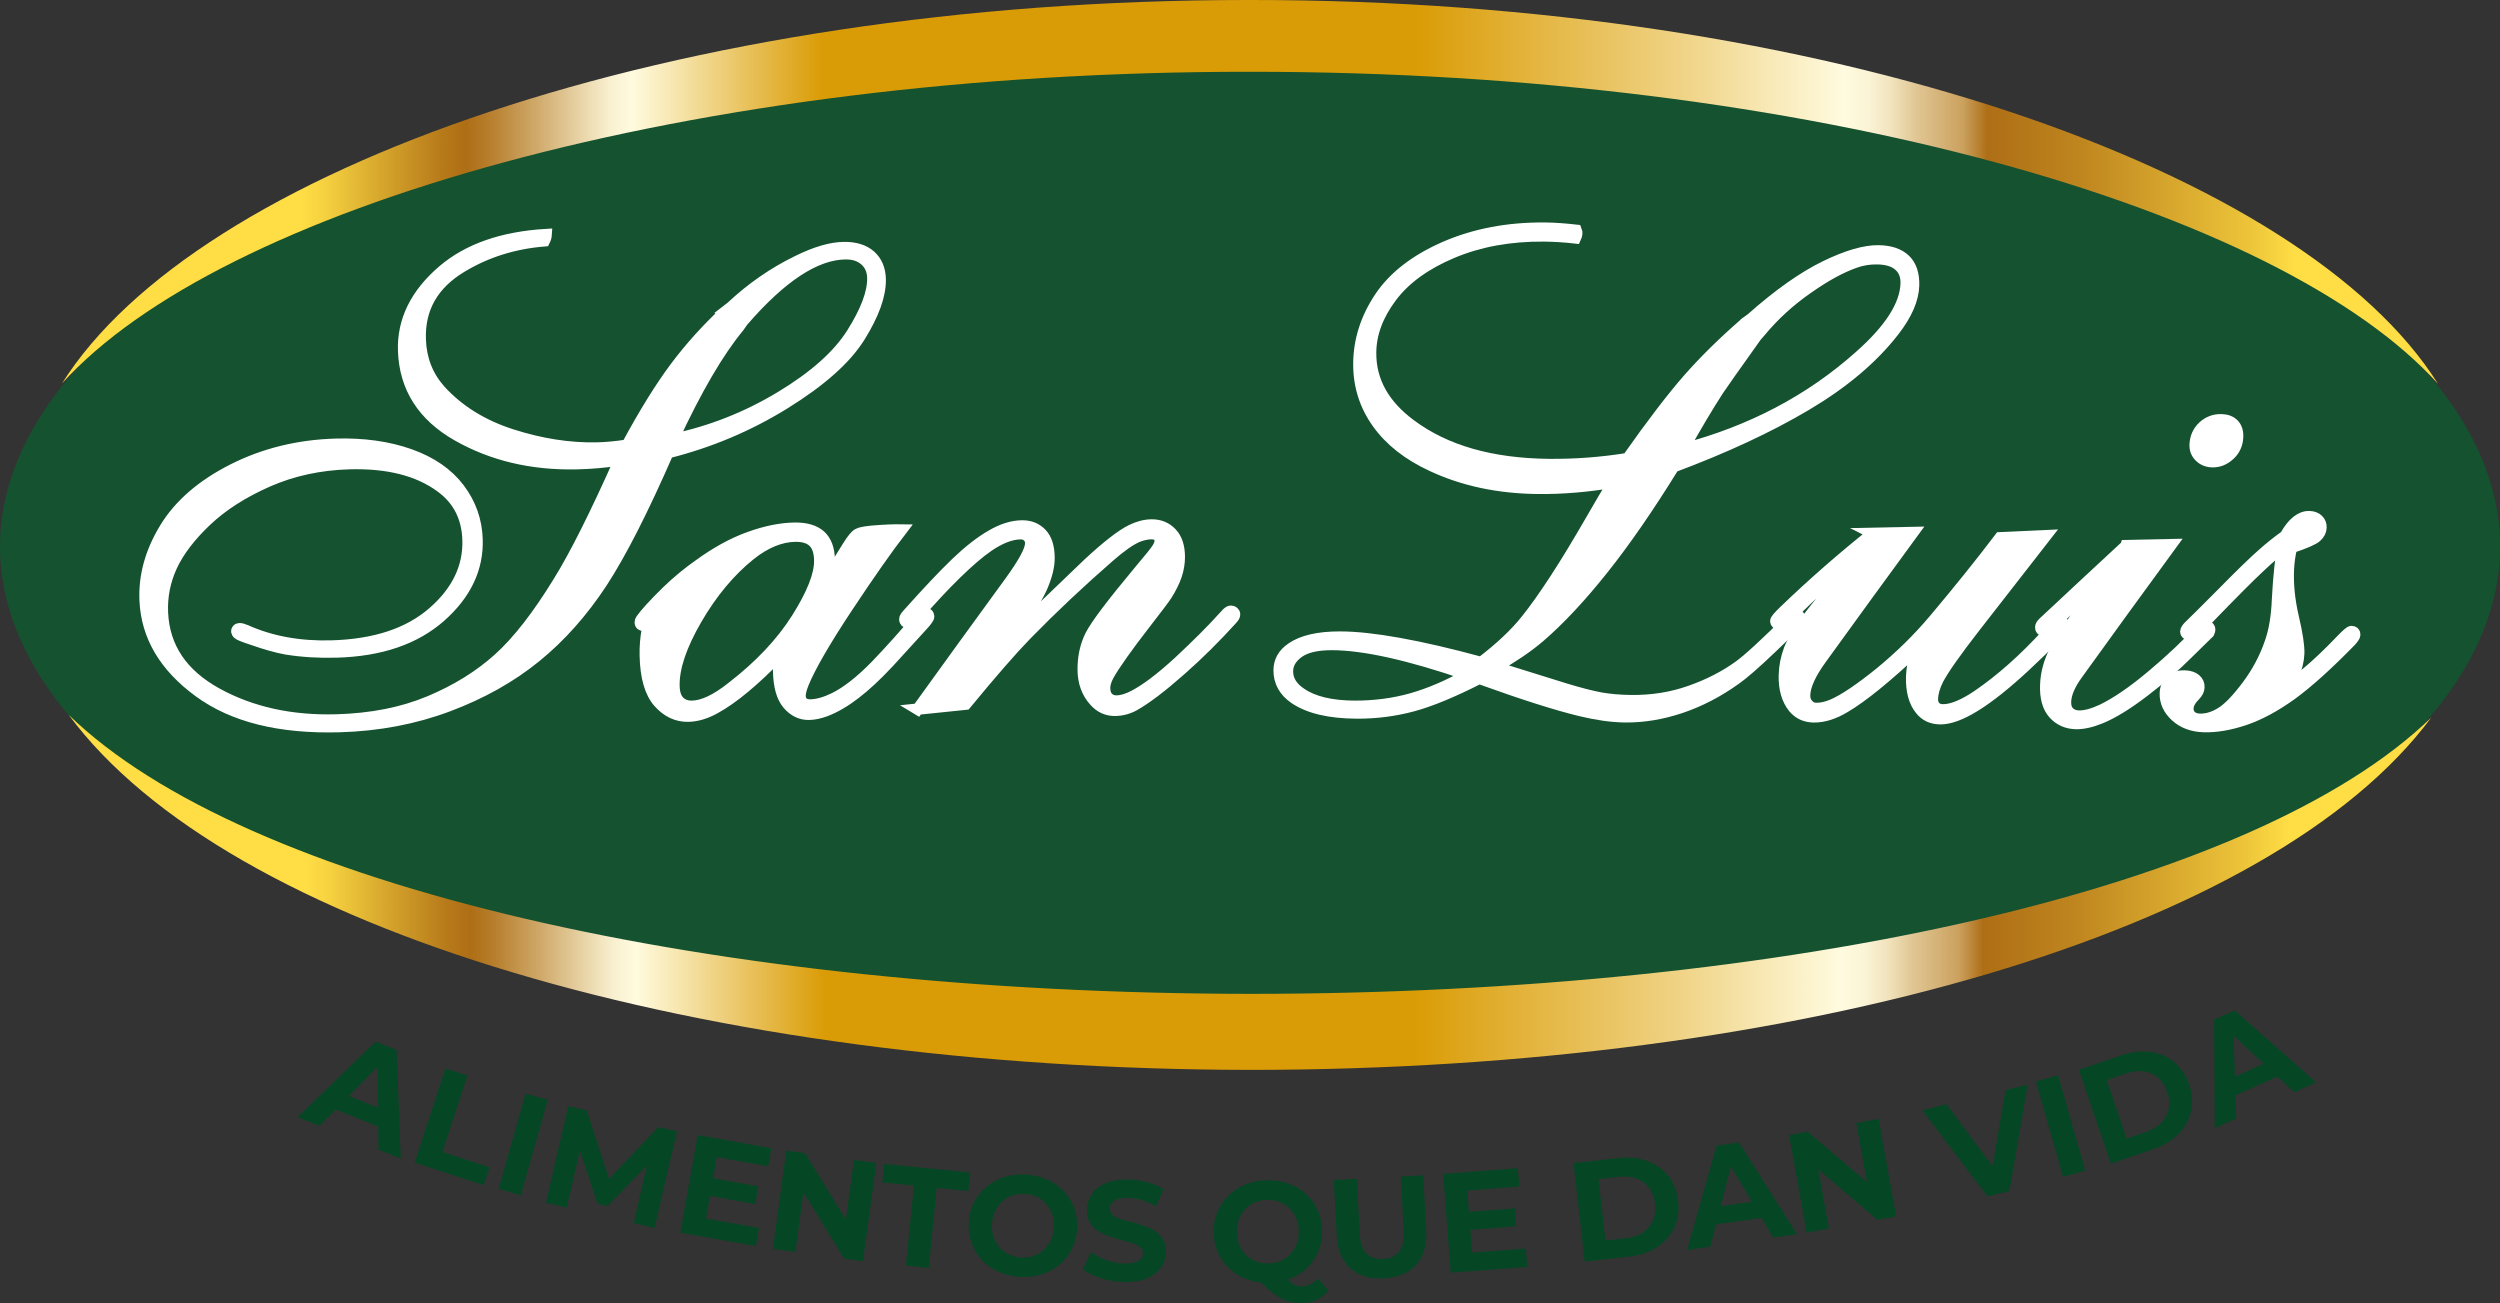 <?xml version="1.0" encoding="UTF-8"?> <svg xmlns="http://www.w3.org/2000/svg" xmlns:xlink="http://www.w3.org/1999/xlink" id="Capa_1" data-name="Capa 1" viewBox="0 0 441.33 230.05"><rect x="0" y="0" width="441.33" height="230.05" fill="#333333" stroke="none"/><defs><style> .cls-1 { fill: #155230; } .cls-1, .cls-2, .cls-3, .cls-4, .cls-5 { stroke-width: 0px; } .cls-2 { fill: url(#Degradado_sin_nombre_4-2); } .cls-3 { fill: url(#Degradado_sin_nombre_4); } .cls-4 { fill: #054625; } .cls-6 { fill: none; stroke: #fff; stroke-miterlimit: 10; stroke-width: 2px; } .cls-5 { fill: #fff; } </style><linearGradient id="Degradado_sin_nombre_4" data-name="Degradado sin nombre 4" x1="10.94" y1="33.89" x2="430.39" y2="33.89" gradientUnits="userSpaceOnUse"><stop offset="0" stop-color="#ffde45"></stop><stop offset=".1" stop-color="#ffde45"></stop><stop offset=".11" stop-color="#f6d240"></stop><stop offset=".14" stop-color="#cf9c28"></stop><stop offset=".16" stop-color="#b77a1a"></stop><stop offset=".17" stop-color="#ae6e15"></stop><stop offset=".18" stop-color="#b77e2d"></stop><stop offset=".2" stop-color="#d0aa6b"></stop><stop offset=".23" stop-color="#f8efce"></stop><stop offset=".24" stop-color="#fffbdf"></stop><stop offset=".32" stop-color="#da9c06"></stop><stop offset=".57" stop-color="#da9c06"></stop><stop offset=".6" stop-color="#e0ab29"></stop><stop offset=".68" stop-color="#efd283"></stop><stop offset=".75" stop-color="#fffbdf"></stop><stop offset=".76" stop-color="#fbf4d6"></stop><stop offset=".77" stop-color="#f1e3bd"></stop><stop offset=".78" stop-color="#e1c795"></stop><stop offset=".8" stop-color="#cba15e"></stop><stop offset=".81" stop-color="#af7019"></stop><stop offset=".81" stop-color="#ae6e15"></stop><stop offset=".85" stop-color="#bf861f"></stop><stop offset=".92" stop-color="#ecc339"></stop><stop offset=".94" stop-color="#ffde45"></stop><stop offset="1" stop-color="#ffde45"></stop></linearGradient><linearGradient id="Degradado_sin_nombre_4-2" data-name="Degradado sin nombre 4" x1="12.15" y1="157.53" x2="429.19" y2="157.53" xlink:href="#Degradado_sin_nombre_4"></linearGradient></defs><ellipse class="cls-1" cx="220.67" cy="96.49" rx="220.67" ry="91.11"></ellipse><path class="cls-3" d="M10.94,67.7C38.69,36.92,121.7,12.6,220.68,12.67c98.97-.04,181.98,24.31,209.71,55.1C406.68,30.03,322.33-.04,220.68,0h-.4C118.81,0,34.64,30.01,10.94,67.7"></path><path class="cls-2" d="M220.83,188.87c96.94-.05,180.29-24.34,208.35-62.19-31.16,30.2-113.21,48.72-208.35,48.77-95.13-.08-177.57-19.03-208.69-49.24,28.04,37.87,111.76,62.57,208.69,62.66"></path><g><path class="cls-4" d="M52.55,197.2l13.75-13.33,3.71,1.5.74,19.17-3.94-1.59-.19-16.73,1.51.61-11.73,11.93-3.85-1.55ZM57.59,195.19l2.1-2.47,8.4,3.38-.18,3.25-10.32-4.16Z"></path><path class="cls-4" d="M73.21,205.25l5.42-16.64,3.88,1.26-4.4,13.5,8.3,2.7-1.02,3.14-12.17-3.96Z"></path><path class="cls-4" d="M88.02,209.89l4.76-16.84,3.92,1.11-4.76,16.84-3.92-1.11Z"></path><path class="cls-4" d="M96.36,212.32l3.96-17.05,3.26.76,4.46,13.72-1.73-.4,9.91-10.38,3.29.76-3.96,17.05-3.68-.85,2.59-11.38.73.17-7.96,8.21-1.75-.41-3.6-10.9.8.19-2.64,11.37-3.68-.85Z"></path><path class="cls-4" d="M124.62,215.11l9.38,1.67-.57,3.2-13.34-2.38,3.07-17.23,13.02,2.32-.57,3.2-9.06-1.62-1.93,10.83ZM125.59,207.95l8.29,1.48-.56,3.13-8.29-1.48.56-3.12Z"></path><path class="cls-4" d="M136.44,220.47l2.37-17.34,3.32.45,8.52,13.88-1.61-.22,1.71-12.48,3.96.54-2.37,17.34-3.32-.45-8.52-13.88,1.61.22-1.71,12.48-3.96-.54Z"></path><path class="cls-4" d="M159.92,223.43l1.41-14.13-5.57-.56.33-3.28,15.17,1.52-.33,3.28-5.57-.56-1.41,14.13-4.03-.4Z"></path><path class="cls-4" d="M180.01,225.42c-1.38-.09-2.64-.4-3.77-.92-1.14-.53-2.11-1.22-2.92-2.09-.81-.87-1.42-1.87-1.82-3-.4-1.13-.56-2.34-.48-3.64.09-1.31.4-2.5.95-3.56s1.28-1.97,2.19-2.73c.92-.76,1.97-1.33,3.15-1.7,1.19-.37,2.47-.52,3.85-.43s2.63.39,3.76.91c1.13.52,2.1,1.21,2.91,2.08.81.87,1.42,1.87,1.82,3,.4,1.13.56,2.35.48,3.66-.08,1.3-.4,2.48-.95,3.56-.55,1.08-1.28,1.99-2.2,2.75-.92.76-1.97,1.32-3.15,1.69-1.19.37-2.46.5-3.82.42ZM180.2,222c.78.05,1.51-.04,2.19-.27.67-.23,1.28-.58,1.81-1.06.53-.47.96-1.04,1.28-1.7.32-.66.5-1.4.56-2.23.05-.83-.03-1.59-.26-2.29-.23-.69-.58-1.31-1.04-1.85-.47-.54-1.02-.97-1.66-1.29s-1.35-.5-2.13-.55c-.78-.05-1.51.04-2.2.27-.68.23-1.29.58-1.81,1.06-.52.48-.94,1.04-1.26,1.7-.32.66-.5,1.4-.56,2.23-.05.83.03,1.59.27,2.29.23.69.57,1.31,1.03,1.85.46.54,1.01.97,1.66,1.29.65.32,1.36.5,2.14.55Z"></path><path class="cls-4" d="M198.24,226.3c-1.4-.04-2.74-.27-4.02-.69-1.28-.42-2.3-.94-3.06-1.56l1.47-3.01c.72.56,1.58,1.02,2.61,1.4,1.02.37,2.06.58,3.11.61.8.02,1.45-.04,1.94-.19s.87-.36,1.11-.63c.24-.27.37-.58.38-.95.01-.47-.16-.84-.51-1.13-.36-.29-.84-.53-1.44-.72-.6-.19-1.26-.38-1.97-.56-.71-.18-1.43-.39-2.14-.64-.72-.25-1.37-.57-1.97-.96-.6-.39-1.06-.9-1.4-1.52s-.49-1.39-.47-2.3c.03-1,.33-1.9.89-2.71s1.39-1.44,2.5-1.9c1.11-.46,2.48-.66,4.13-.61,1.1.03,2.18.2,3.25.5,1.07.3,1.99.71,2.77,1.24l-1.37,3.01c-.77-.47-1.57-.84-2.39-1.09-.83-.25-1.62-.39-2.39-.41-.8-.03-1.44.04-1.93.2-.49.16-.85.39-1.08.68-.23.29-.36.62-.37.99-.01.47.16.85.51,1.14.36.29.83.53,1.43.71.59.18,1.26.36,1.98.54.73.18,1.45.4,2.16.66.71.26,1.36.57,1.95.95.59.38,1.06.88,1.42,1.5.36.62.52,1.38.49,2.28-.03.98-.33,1.87-.9,2.67-.57.8-1.41,1.43-2.52,1.9-1.12.46-2.5.67-4.15.62Z"></path><path class="cls-4" d="M224.02,226.46c-1.37.03-2.64-.16-3.81-.59s-2.21-1.03-3.09-1.83c-.89-.8-1.58-1.74-2.08-2.83-.5-1.09-.77-2.28-.8-3.58-.03-1.32.18-2.53.63-3.63s1.1-2.07,1.95-2.91c.85-.84,1.84-1.49,2.99-1.97,1.15-.48,2.41-.73,3.8-.76,1.38-.03,2.66.16,3.83.57,1.17.41,2.19,1.02,3.08,1.82.89.8,1.58,1.74,2.08,2.83.5,1.09.77,2.29.8,3.61.03,1.3-.18,2.51-.63,3.63s-1.1,2.1-1.94,2.93c-.85.84-1.84,1.49-2.99,1.96-1.15.47-2.41.72-3.8.75ZM223.94,223.04c.78-.02,1.5-.17,2.15-.46.65-.29,1.22-.69,1.71-1.2.49-.51.86-1.12,1.12-1.81.26-.7.38-1.45.36-2.27-.02-.83-.17-1.59-.47-2.26-.29-.68-.69-1.26-1.2-1.75s-1.1-.86-1.76-1.12c-.66-.26-1.39-.38-2.17-.36-.78.02-1.5.17-2.17.46-.66.29-1.23.69-1.71,1.2-.48.51-.85,1.11-1.11,1.8-.26.69-.38,1.45-.36,2.28.02.82.17,1.57.46,2.25.29.69.69,1.27,1.19,1.76.5.49,1.09.86,1.76,1.12.67.26,1.4.38,2.18.36ZM229.83,230.05c-.68.02-1.33-.05-1.94-.19-.61-.14-1.22-.38-1.82-.7-.6-.32-1.22-.75-1.87-1.29-.65-.54-1.37-1.22-2.17-2.04l4.25-1.17c.46.61.89,1.09,1.28,1.45.39.36.77.61,1.13.76.36.15.74.22,1.14.21,1.07-.02,2.01-.49,2.82-1.39l1.85,2.11c-1.15,1.46-2.71,2.21-4.67,2.26Z"></path><path class="cls-4" d="M244.31,225.67c-2.48.13-4.46-.46-5.93-1.76-1.47-1.31-2.28-3.25-2.41-5.83l-.52-9.76,4.07-.22.51,9.66c.09,1.65.49,2.82,1.21,3.53s1.69,1.02,2.91.96c1.23-.06,2.17-.49,2.81-1.26.64-.78.92-1.99.83-3.64l-.51-9.66,3.97-.21.52,9.76c.14,2.58-.46,4.6-1.78,6.05-1.33,1.46-3.22,2.25-5.68,2.38Z"></path><path class="cls-4" d="M259.86,221.13l9.5-.73.25,3.24-13.51,1.04-1.34-17.45,13.19-1.01.25,3.24-9.17.71.84,10.97ZM259.01,213.95l8.4-.64.24,3.17-8.4.65-.24-3.17Z"></path><path class="cls-4" d="M279.74,222.71l-1.96-17.39,7.9-.89c1.89-.21,3.59-.04,5.12.52,1.52.56,2.76,1.44,3.72,2.65.96,1.21,1.54,2.69,1.73,4.45.2,1.75-.04,3.33-.7,4.72-.67,1.39-1.68,2.53-3.04,3.41-1.36.88-2.98,1.43-4.87,1.64l-7.9.89ZM283.42,218.98l3.65-.41c1.16-.13,2.14-.46,2.94-1,.8-.54,1.39-1.24,1.77-2.11s.51-1.86.38-2.95c-.12-1.11-.47-2.04-1.03-2.8-.56-.76-1.3-1.31-2.2-1.65-.9-.34-1.93-.45-3.09-.32l-3.65.41,1.22,10.83Z"></path><path class="cls-4" d="M297.82,220.68l5.2-18.43,3.96-.57,10.26,16.2-4.21.6-8.56-14.38,1.61-.23-4.16,16.21-4.11.59ZM301.17,216.41l.58-3.19,8.96-1.29,1.48,2.89-11.01,1.58Z"></path><path class="cls-4" d="M318.93,217.59l-3.1-17.22,3.3-.59,12.4,10.57-1.6.29-2.24-12.4,3.94-.71,3.1,17.22-3.3.59-12.4-10.57,1.6-.29,2.23,12.4-3.94.71Z"></path><path class="cls-4" d="M350.83,211.2l-11.49-15.22,4.28-1.04,10.07,13.51-2.5.61,2.86-16.64,3.91-.95-3.23,18.79-3.89.94Z"></path><path class="cls-4" d="M364.19,207.76l-4.79-16.83,3.92-1.12,4.79,16.83-3.92,1.12Z"></path><path class="cls-4" d="M372.63,205.42l-5.65-16.56,7.52-2.57c1.8-.61,3.5-.81,5.11-.59s3.01.81,4.2,1.79,2.08,2.3,2.65,3.97.68,3.26.33,4.76-1.09,2.83-2.23,3.98c-1.14,1.15-2.61,2.04-4.4,2.65l-7.52,2.57ZM375.42,200.98l3.48-1.19c1.1-.38,1.99-.91,2.66-1.61.67-.7,1.1-1.51,1.28-2.44.18-.93.1-1.92-.26-2.96-.36-1.06-.9-1.89-1.61-2.51-.71-.62-1.55-1-2.5-1.14-.96-.14-1.99-.02-3.09.35l-3.48,1.19,3.52,10.32Z"></path><path class="cls-4" d="M390.97,199.16l-.12-19.15,3.65-1.65,14.36,12.71-3.87,1.75-12.22-11.43,1.48-.67.51,16.72-3.78,1.71ZM393.01,194.12l-.33-3.22,8.25-3.73,2.22,2.37-10.14,4.58Z"></path></g><g><path class="cls-5" d="M145.96,102.42c1.25-2,2.5-4.01,3.75-6.01.73-1.19,1.33-1.91,1.77-2.14.34-.2,1.14-.36,2.42-.49,2.16-.18,3.9-.25,5.23-.23-2.49,3.23-5.72,7.84-9.67,13.8-3.97,6.01-6.49,10.42-7.64,13.22-.39.96-.59,1.73-.58,2.3.01.5.17.88.48,1.17.32.28.77.42,1.34.41,1.24-.02,2.65-.42,4.25-1.2,2.21-1.1,4.63-3,7.27-5.7,2.64-2.74,5.26-5.67,7.87-8.79.29-.35.57-.52.86-.53.17,0,.31.05.44.17.13.11.19.27.19.45,0,.23-.4.79-1.22,1.67-1.94,2.12-3.87,4.24-5.8,6.36-2.23,2.39-4.24,4.25-5.98,5.57-1.75,1.36-3.49,2.37-5.2,3.04-1.1.4-2.09.6-2.95.61-1.4.02-2.63-.57-3.68-1.78-1.05-1.21-1.61-3.17-1.66-5.88-.02-.76.03-1.72.13-2.87-4.41,4.57-8.2,7.72-11.38,9.46-1.63.91-3.21,1.37-4.73,1.4-1.97.03-3.71-.79-5.19-2.46-1.48-1.67-2.28-4.4-2.37-8.18-.04-1.64.09-3.21.38-4.71.04-.27.05-.48.05-.63.02-.08.04-.15.05-.23,0-.02,0-.04,0-.06-.02,0-.04,0-.06,0-.08,0-.14.02-.19.06-.16.12-.32.18-.49.18-.21,0-.37-.04-.47-.13-.11-.1-.16-.22-.16-.37,0-.19.06-.36.17-.52.72-1.04,2.27-2.74,4.65-5.07,1.74-1.67,3.61-3.22,5.61-4.62,3.02-2.19,5.97-3.81,8.86-4.84,2.87-1.04,5.54-1.57,7.94-1.61,2.03-.03,3.55.42,4.57,1.34,1.01.92,1.54,2.34,1.57,4.25.02,1.19-.13,2.37-.44,3.56M144.71,98.95c-.02-1.53-.4-2.63-1.12-3.31-.71-.68-1.79-1.01-3.19-.99-2.61.04-5.28,1.13-7.97,3.27-3.59,2.88-6.75,6.67-9.48,11.36-2.72,4.69-4.04,8.62-3.97,11.79.02,1.26.33,2.18.9,2.76.57.58,1.33.86,2.28.85,1.94-.03,4.28-1.14,7.04-3.33,4.9-3.78,8.74-7.83,11.47-12.15,2.73-4.32,4.08-7.74,4.04-10.26"></path><path class="cls-6" d="M145.96,102.42c1.25-2,2.5-4.01,3.75-6.01.73-1.19,1.33-1.91,1.77-2.14.34-.2,1.14-.36,2.42-.49,2.16-.18,3.9-.25,5.23-.23-2.49,3.23-5.72,7.84-9.67,13.8-3.97,6.01-6.49,10.42-7.64,13.22-.39.96-.59,1.73-.58,2.3.01.5.17.88.48,1.17.32.28.77.42,1.34.41,1.24-.02,2.65-.42,4.25-1.2,2.21-1.1,4.63-3,7.27-5.7,2.64-2.74,5.26-5.67,7.87-8.79.29-.35.57-.52.86-.53.17,0,.31.05.44.17.13.11.19.27.19.45,0,.23-.4.79-1.22,1.67-1.94,2.12-3.87,4.24-5.8,6.36-2.23,2.39-4.24,4.25-5.98,5.57-1.75,1.36-3.49,2.37-5.2,3.04-1.1.4-2.09.6-2.95.61-1.4.02-2.63-.57-3.68-1.78-1.05-1.21-1.61-3.17-1.66-5.88-.02-.76.03-1.72.13-2.87-4.41,4.57-8.2,7.72-11.38,9.46-1.63.91-3.21,1.37-4.73,1.4-1.97.03-3.71-.79-5.19-2.46-1.48-1.67-2.28-4.4-2.37-8.18-.04-1.64.09-3.21.38-4.71.04-.27.05-.48.05-.63.02-.08.04-.15.05-.23,0-.02,0-.04,0-.06-.02,0-.04,0-.06,0-.08,0-.14.02-.19.06-.16.12-.32.18-.49.18-.21,0-.37-.04-.47-.13-.11-.1-.16-.22-.16-.37,0-.19.06-.36.17-.52.72-1.04,2.27-2.74,4.65-5.07,1.74-1.67,3.61-3.22,5.61-4.62,3.02-2.19,5.97-3.81,8.86-4.84,2.87-1.04,5.54-1.57,7.94-1.61,2.03-.03,3.55.42,4.57,1.34,1.01.92,1.54,2.34,1.57,4.25.02,1.19-.13,2.37-.44,3.56ZM144.71,98.95c-.02-1.53-.4-2.63-1.12-3.31-.71-.68-1.79-1.01-3.19-.99-2.61.04-5.28,1.13-7.97,3.27-3.59,2.88-6.75,6.67-9.48,11.36-2.72,4.69-4.04,8.62-3.97,11.79.02,1.26.33,2.18.9,2.76.57.58,1.33.86,2.28.85,1.94-.03,4.28-1.14,7.04-3.33,4.9-3.78,8.74-7.83,11.47-12.15,2.73-4.32,4.08-7.74,4.04-10.26Z"></path><path class="cls-5" d="M161.99,125.21c5.42-7.52,10.87-15.04,16.35-22.55,2.42-3.34,3.62-5.58,3.61-6.73,0-.54-.17-.95-.51-1.26-.33-.3-.75-.45-1.25-.45-1.7.01-3.63.75-5.77,2.22-3.17,2.2-7.48,6.4-12.9,12.61-.48.58-.88.87-1.17.87-.2,0-.36-.06-.47-.17-.1-.11-.16-.25-.16-.4-.01-.23.17-.52.48-.86,3.54-3.97,6.43-7.02,8.64-9.14,2.21-2.12,4.27-3.72,6.17-4.81,1.9-1.12,3.72-1.69,5.46-1.7,1.37,0,2.49.45,3.38,1.38.88.93,1.32,2.33,1.34,4.2.02,1.57-.45,3.4-1.39,5.51-.98,2.11-3.13,5.35-6.43,9.73,4.91-4.73,9.84-9.46,14.78-14.18,3.26-3.03,5.78-4.99,7.56-5.88,1.24-.61,2.44-.92,3.61-.93,1.41,0,2.57.48,3.49,1.45.92.97,1.38,2.37,1.38,4.21,0,1.11-.19,2.2-.55,3.27-.37,1.07-.93,2.2-1.67,3.38-.41.65-1.65,2.29-3.71,4.94-3.38,4.36-5.57,7.47-6.59,9.3-.45.84-.67,1.59-.67,2.24.01.76.21,1.34.6,1.72.4.38.88.57,1.46.57.96,0,1.99-.31,3.15-.93,2.09-1.08,4.73-3.07,7.9-5.98,3.16-2.95,5.91-5.68,8.17-8.2.42-.5.75-.75.99-.75.2,0,.37.06.49.17.12.11.2.25.19.4,0,.23-.16.52-.49.86-2.87,3.17-5.88,6.17-9.1,9-3.25,2.87-5.94,4.92-8.08,6.15-1.11.62-2.27.92-3.46.93-1.4,0-2.61-.54-3.59-1.65-1.34-1.48-2-3.33-2.01-5.55-.01-2.21.42-4.22,1.32-6.02.93-1.84,3.81-5.65,8.63-11.43,1.82-2.14,2.88-3.47,3.19-3.99.31-.52.46-.96.46-1.35,0-.34-.13-.63-.41-.86-.27-.23-.65-.34-1.15-.34-.74,0-1.56.18-2.43.52-1.28.54-2.98,1.73-5.08,3.57-5.15,4.49-10.01,9.06-14.56,13.72-2.54,2.61-6.12,6.71-10.71,12.29-2.84.29-5.68.59-8.52.88"></path><path class="cls-6" d="M161.99,125.21c5.42-7.52,10.87-15.04,16.35-22.55,2.42-3.34,3.62-5.58,3.61-6.73,0-.54-.17-.95-.51-1.26-.33-.3-.75-.45-1.25-.45-1.7.01-3.63.75-5.77,2.22-3.17,2.2-7.48,6.4-12.9,12.61-.48.58-.88.87-1.17.87-.2,0-.36-.06-.47-.17-.1-.11-.16-.25-.16-.4-.01-.23.17-.52.48-.86,3.54-3.97,6.43-7.02,8.64-9.14,2.21-2.12,4.27-3.72,6.17-4.81,1.9-1.12,3.72-1.69,5.46-1.7,1.37,0,2.49.45,3.38,1.38.88.93,1.32,2.33,1.34,4.2.02,1.57-.45,3.4-1.39,5.51-.98,2.11-3.13,5.35-6.43,9.73,4.91-4.73,9.84-9.46,14.78-14.18,3.26-3.03,5.78-4.99,7.56-5.88,1.24-.61,2.44-.92,3.61-.93,1.41,0,2.57.48,3.49,1.45.92.97,1.38,2.37,1.38,4.21,0,1.11-.19,2.2-.55,3.27-.37,1.07-.93,2.2-1.67,3.38-.41.65-1.65,2.29-3.71,4.94-3.38,4.36-5.57,7.47-6.59,9.3-.45.84-.67,1.59-.67,2.24.01.76.21,1.34.6,1.72.4.38.88.57,1.46.57.96,0,1.99-.31,3.15-.93,2.09-1.08,4.73-3.07,7.9-5.98,3.16-2.95,5.91-5.68,8.17-8.2.42-.5.75-.75.99-.75.2,0,.37.06.49.17.12.11.2.25.19.4,0,.23-.16.52-.49.86-2.87,3.17-5.88,6.17-9.1,9-3.25,2.87-5.94,4.92-8.08,6.15-1.11.62-2.27.92-3.46.93-1.4,0-2.61-.54-3.59-1.65-1.34-1.48-2-3.33-2.01-5.55-.01-2.21.42-4.22,1.32-6.02.93-1.84,3.81-5.65,8.63-11.43,1.82-2.14,2.88-3.47,3.19-3.99.31-.52.46-.96.46-1.35,0-.34-.13-.63-.41-.86-.27-.23-.65-.34-1.15-.34-.74,0-1.56.18-2.43.52-1.28.54-2.98,1.73-5.08,3.57-5.15,4.49-10.01,9.06-14.56,13.72-2.54,2.61-6.12,6.71-10.71,12.29-2.84.29-5.68.59-8.52.88Z"></path><path class="cls-5" d="M330.65,94.14c2.35-.05,4.7-.09,7.05-.14-5.43,7.41-10.82,14.83-16.19,22.26-1.92,2.64-2.9,4.8-2.94,6.48-.01.65.17,1.2.58,1.64.4.45.89.68,1.47.68.86.02,1.82-.2,2.86-.63,2.04-.88,4.82-2.75,8.38-5.62,3.55-2.91,6.71-6.01,9.5-9.31,4.42-5.25,8.33-10.11,11.71-14.57,2.7-.13,5.41-.25,8.11-.37-4.19,5.36-8.37,10.72-12.53,16.09-3.36,4.32-5.55,7.42-6.55,9.31-.61,1.25-.93,2.37-.97,3.36-.01.61.14,1.09.45,1.44.32.35.77.53,1.34.55,1.61.04,3.69-.81,6.26-2.55,4.05-2.77,8.11-6.38,12.19-10.82,1.07-1.16,1.7-1.81,1.87-1.96.17-.11.36-.16.57-.16.16,0,.29.06.4.15.11.1.15.22.14.37-.02.57-2.33,3-6.89,7.27-6.74,6.25-11.72,9.35-15.02,9.27-1.44-.03-2.58-.57-3.41-1.62-1.11-1.36-1.64-3.32-1.56-5.88.04-1.37.38-3.03,1.01-4.96-5.44,5.12-9.7,8.58-12.79,10.4-1.96,1.19-3.82,1.76-5.55,1.73-1.44-.03-2.6-.56-3.49-1.61-1.16-1.43-1.71-3.34-1.66-5.7.03-1.57.34-3.11.91-4.63.61-1.52,1.77-3.45,3.49-5.78.73-.98,3.73-4.71,9.05-11.17-2.1,1.33-6.13,4.88-12.01,10.66-.61.58-1.23,1.16-1.84,1.74-.13.11-.3.17-.5.16-.16,0-.31-.06-.43-.18-.13-.12-.18-.25-.18-.4,0-.23.51-.83,1.53-1.81,5.03-4.84,10.25-9.4,15.64-13.69"></path><path class="cls-6" d="M330.65,94.14c2.35-.05,4.7-.09,7.05-.14-5.43,7.41-10.82,14.83-16.19,22.26-1.92,2.64-2.9,4.8-2.94,6.48-.01.65.17,1.2.58,1.64.4.45.89.68,1.47.68.86.02,1.82-.2,2.86-.63,2.04-.88,4.82-2.75,8.38-5.62,3.55-2.91,6.71-6.01,9.5-9.31,4.42-5.25,8.33-10.11,11.71-14.57,2.7-.13,5.41-.25,8.11-.37-4.19,5.36-8.37,10.72-12.53,16.09-3.36,4.32-5.55,7.42-6.55,9.31-.61,1.25-.93,2.37-.97,3.36-.01.61.14,1.09.45,1.44.32.35.77.53,1.34.55,1.61.04,3.69-.81,6.26-2.55,4.05-2.77,8.11-6.38,12.19-10.82,1.07-1.16,1.7-1.81,1.87-1.96.17-.11.36-.16.57-.16.16,0,.29.06.4.15.11.1.15.22.14.37-.02.57-2.33,3-6.89,7.27-6.74,6.25-11.72,9.35-15.02,9.27-1.44-.03-2.58-.57-3.41-1.62-1.11-1.36-1.64-3.32-1.56-5.88.04-1.37.38-3.03,1.01-4.96-5.44,5.12-9.7,8.58-12.79,10.4-1.96,1.19-3.82,1.76-5.55,1.73-1.44-.03-2.6-.56-3.49-1.61-1.16-1.43-1.71-3.34-1.66-5.7.03-1.57.34-3.11.91-4.63.61-1.52,1.77-3.45,3.49-5.78.73-.98,3.73-4.71,9.05-11.17-2.1,1.33-6.13,4.88-12.01,10.66-.61.58-1.23,1.16-1.84,1.74-.13.11-.3.17-.5.16-.16,0-.31-.06-.43-.18-.13-.12-.18-.25-.18-.4,0-.23.51-.83,1.53-1.81,5.03-4.84,10.25-9.4,15.64-13.69Z"></path><path class="cls-5" d="M375.32,96.31c2.66-.06,5.32-.12,7.98-.17-5.58,7.63-11.13,15.27-16.64,22.92-1.3,1.8-1.98,3.41-2.03,4.82-.02.8.17,1.42.61,1.85.44.43,1.01.66,1.71.68,1.11.03,2.48-.33,4.12-1.09,2.56-1.23,5.53-3.27,8.9-6.11,3.38-2.84,6.27-5.59,8.7-8.22.25-.3.53-.44.82-.43.21,0,.36.07.46.19s.15.25.14.4c-.01.15-.06.32-.15.51-.09.08-1.29,1.26-3.62,3.56-2.33,2.34-4.93,4.61-7.83,6.82-2.94,2.25-5.48,3.82-7.67,4.72-1.67.68-3.13,1-4.36.97-1.6-.04-2.91-.63-3.92-1.76-1.02-1.14-1.49-2.83-1.4-5.08.07-2.1.66-4.21,1.77-6.32,1.64-3.09,5.21-8.06,10.79-14.9-2.1,1.82-5.64,5.12-10.62,9.92-1.06,1-1.65,1.52-1.73,1.56-.17.11-.33.16-.5.16-.21,0-.36-.06-.46-.15-.1-.1-.15-.24-.14-.43,0-.23.16-.49.46-.79,4.85-4.54,9.72-9.07,14.6-13.59M390.51,81.51c-.87-.03-1.61-.33-2.18-.9-.59-.57-.85-1.28-.82-2.12.06-1.3.54-2.36,1.44-3.2.92-.83,1.99-1.23,3.24-1.19.92.03,1.63.31,2.13.84.5.53.74,1.28.69,2.23-.06,1.26-.53,2.3-1.45,3.14-.91.83-1.92,1.23-3.05,1.2"></path><path class="cls-6" d="M375.32,96.31c2.66-.06,5.32-.12,7.98-.17-5.58,7.63-11.13,15.27-16.64,22.92-1.3,1.8-1.98,3.41-2.03,4.82-.02.8.17,1.42.61,1.85.44.43,1.01.66,1.71.68,1.11.03,2.48-.33,4.12-1.09,2.56-1.23,5.53-3.27,8.9-6.11,3.38-2.84,6.27-5.59,8.7-8.22.25-.3.53-.44.82-.43.21,0,.36.07.46.19s.15.25.14.4c-.01.15-.06.32-.15.51-.09.08-1.29,1.26-3.62,3.56-2.33,2.34-4.93,4.61-7.83,6.82-2.94,2.25-5.48,3.82-7.67,4.72-1.67.68-3.13,1-4.36.97-1.6-.04-2.91-.63-3.92-1.76-1.02-1.14-1.49-2.83-1.4-5.08.07-2.1.66-4.21,1.77-6.32,1.64-3.09,5.21-8.06,10.79-14.9-2.1,1.82-5.64,5.12-10.62,9.92-1.06,1-1.65,1.52-1.73,1.56-.17.11-.33.16-.5.16-.21,0-.36-.06-.46-.15-.1-.1-.15-.24-.14-.43,0-.23.16-.49.46-.79,4.85-4.54,9.72-9.07,14.6-13.59ZM390.51,81.51c-.87-.03-1.61-.33-2.18-.9-.59-.57-.85-1.28-.82-2.12.06-1.3.54-2.36,1.44-3.2.92-.83,1.99-1.23,3.24-1.19.92.03,1.63.31,2.13.84.5.53.74,1.28.69,2.23-.06,1.26-.53,2.3-1.45,3.14-.91.83-1.92,1.23-3.05,1.2Z"></path><path class="cls-5" d="M403.11,96.48c-1.16.84-2.55,2.02-4.14,3.53-1.65,1.52-4.77,4.64-9.36,9.39-.82.8-1.64,1.59-2.46,2.39-.21.19-.42.27-.63.27-.21,0-.37-.07-.49-.18-.12-.12-.17-.25-.17-.41.01-.27.28-.64.79-1.12.56-.52,2.45-2.41,5.7-5.67,3.24-3.3,5.65-5.63,7.21-6.99,1.16-1.03,2.45-2.06,3.87-3.08,1.31-2.33,2.73-3.46,4.27-3.41.62.02,1.13.21,1.5.57.38.36.56.82.53,1.39-.02.57-.29,1.1-.82,1.58-.52.48-1.99,1.12-4.39,1.92-.32,1.36-.49,2.64-.54,3.82-.13,2.71.17,5.55.86,8.52.7,2.97,1.01,5.1.96,6.4-.07,1.37-.38,2.58-.94,3.61-.57,1.03-1.54,2.18-2.91,3.43,3.13-1.62,6.89-4.76,11.34-9.42,1-1.04,1.6-1.55,1.81-1.54.21,0,.35.06.46.16.1.1.14.24.13.43-.01.23-.27.6-.74,1.12-4.05,4.14-7.51,7.27-10.42,9.39-2.95,2.12-5.73,3.61-8.34,4.48-2.61.87-4.99,1.27-7.13,1.21-2.05-.06-3.72-.69-4.99-1.87-1.27-1.18-1.88-2.54-1.82-4.07.03-.92.37-1.65.99-2.21.62-.55,1.42-.82,2.42-.79.83.03,1.46.23,1.9.6.45.38.65.85.62,1.42-.01.46-.25.91-.67,1.36-.82.82-1.25,1.59-1.27,2.31-.02.57.16,1.04.53,1.39.37.36.9.54,1.55.56,1.24.04,2.49-.34,3.79-1.14,1.3-.8,2.82-2.39,4.6-4.76,1.78-2.37,3.14-4.93,4.08-7.69.71-2,1.14-4.51,1.26-7.53.23-4.39.58-7.51,1.04-9.37"></path><path class="cls-6" d="M403.11,96.48c-1.16.84-2.55,2.02-4.14,3.53-1.65,1.52-4.77,4.64-9.36,9.39-.82.8-1.64,1.59-2.46,2.39-.21.19-.42.27-.63.27-.21,0-.37-.07-.49-.18-.12-.12-.17-.25-.17-.41.01-.27.28-.64.79-1.12.56-.52,2.45-2.41,5.7-5.67,3.24-3.3,5.65-5.63,7.21-6.99,1.16-1.03,2.45-2.06,3.87-3.08,1.31-2.33,2.73-3.46,4.27-3.41.62.02,1.13.21,1.5.57.38.36.56.82.53,1.39-.02.57-.29,1.1-.82,1.58-.52.48-1.99,1.12-4.39,1.92-.32,1.36-.49,2.64-.54,3.82-.13,2.71.17,5.55.86,8.52.7,2.97,1.01,5.1.96,6.4-.07,1.37-.38,2.58-.94,3.61-.57,1.03-1.54,2.18-2.91,3.43,3.13-1.62,6.89-4.76,11.34-9.42,1-1.04,1.6-1.55,1.81-1.54.21,0,.35.06.46.16.1.1.14.24.13.43-.01.23-.27.6-.74,1.12-4.05,4.14-7.51,7.27-10.42,9.39-2.95,2.12-5.73,3.61-8.34,4.48-2.61.87-4.99,1.27-7.13,1.21-2.05-.06-3.72-.69-4.99-1.87-1.27-1.18-1.88-2.54-1.82-4.07.03-.92.37-1.65.99-2.21.62-.55,1.42-.82,2.42-.79.83.03,1.46.23,1.9.6.45.38.65.85.62,1.42-.01.46-.25.91-.67,1.36-.82.82-1.25,1.59-1.27,2.31-.02.57.16,1.04.53,1.39.37.36.9.54,1.55.56,1.24.04,2.49-.34,3.79-1.14,1.3-.8,2.82-2.39,4.6-4.76,1.78-2.37,3.14-4.93,4.08-7.69.71-2,1.14-4.51,1.26-7.53.23-4.39.58-7.51,1.04-9.37Z"></path><path class="cls-5" d="M128.09,55.01c-3.33,3.11-6.29,6.4-8.88,9.86-2.59,3.47-5.43,8.04-8.49,13.71-1.91.31-3.73.47-5.43.51-4.79.09-9.77-.68-14.95-2.34-5.18-1.66-9.4-4.28-12.65-7.86-2.22-2.5-3.39-5.49-3.5-8.97-.19-5.46,2.21-9.72,7.22-12.76,4.37-2.66,9.27-4.21,14.7-4.65.18-.36.3-.75.32-1.11-7.71.46-13.8,2.58-18.24,6.38-4.82,4.13-7.12,8.86-6.94,14.16.23,6.49,3.41,11.47,9.53,14.95,6.13,3.48,13.1,5.13,20.97,4.97,2.58-.05,5.14-.28,7.67-.67-4.33,9.71-7.93,16.89-10.82,21.54-3.68,6-7.2,10.52-10.58,13.56-3.38,3.04-7.44,5.56-12.2,7.55-4.76,1.99-10.22,3.08-16.4,3.25-8.03.23-15.08-1.33-21.17-4.68-6.09-3.36-9.29-8.1-9.57-14.24-.13-2.86.41-5.61,1.62-8.23,1.21-2.62,3.24-5.29,6.09-8,2.86-2.71,6.48-5.03,10.88-6.97,4.4-1.93,9.2-2.97,14.41-3.12,6.78-.19,12.18,1.18,16.14,4.1,3.06,2.22,4.67,5.33,4.8,9.34.15,4.85-1.91,9.13-6.2,12.85-4.28,3.72-10.24,5.68-17.88,5.9-5.62.16-10.66-.75-15.13-2.75-.5-.21-.88-.32-1.13-.31-.17,0-.29.06-.37.16-.08.1-.12.2-.11.32.01.15.08.28.2.39.17.19,1.05.54,2.65,1.06,2.31.81,4.27,1.36,5.9,1.65,2.79.45,5.75.63,8.89.54,7.73-.22,13.82-2.3,18.3-6.25,4.47-3.95,6.65-8.51,6.48-13.66-.11-3.28-1.15-6.26-3.16-8.92-2.01-2.66-4.91-4.67-8.73-6.03-3.82-1.35-8.17-1.96-13.05-1.82-6.59.19-12.63,1.67-18.12,4.44-5.49,2.77-9.51,6.25-12.04,10.43-2.54,4.18-3.7,8.42-3.5,12.74.29,6.3,3.47,11.65,9.51,16.07,6.04,4.43,14.31,6.47,24.85,6.17,6.83-.2,13.2-1.41,19.14-3.64,5.94-2.23,11.07-5.12,15.45-8.68,4.38-3.56,8.27-7.94,11.7-13.17,3.38-5.19,7.25-12.81,11.64-22.86,7.38-1.85,14.24-4.75,20.62-8.7,6.37-3.95,10.8-7.88,13.24-11.8,2.44-3.93,3.66-7.28,3.62-10.07-.03-1.79-.61-3.19-1.73-4.19-1.13-1-2.7-1.49-4.72-1.46-2.27.03-4.98.83-8.15,2.4-4.2,2.04-8.1,4.74-11.67,8.08-.35.27-.7.55-1.05.82M131.14,56.68c6.79-7.86,12.84-11.82,18.09-11.88,1.47-.02,2.64.37,3.51,1.16.88.79,1.32,1.84,1.34,3.14.04,2.56-1.18,5.8-3.65,9.73-2.47,3.93-6.69,7.67-12.63,11.25-5.94,3.58-12.26,6.08-18.99,7.5,4.12-8.9,8-15.51,11.59-19.85.24-.35.49-.7.73-1.04"></path><path class="cls-6" d="M128.09,55.01c-3.33,3.11-6.29,6.4-8.88,9.86-2.59,3.47-5.43,8.04-8.49,13.71-1.91.31-3.73.47-5.43.51-4.79.09-9.77-.68-14.95-2.34-5.18-1.66-9.4-4.28-12.65-7.86-2.22-2.5-3.39-5.49-3.5-8.97-.19-5.46,2.21-9.72,7.22-12.76,4.37-2.66,9.27-4.21,14.7-4.65.18-.36.3-.75.32-1.11-7.71.46-13.8,2.58-18.24,6.38-4.82,4.13-7.12,8.86-6.94,14.16.23,6.49,3.41,11.47,9.53,14.95,6.13,3.48,13.1,5.13,20.97,4.97,2.58-.05,5.14-.28,7.67-.67-4.33,9.71-7.93,16.89-10.82,21.54-3.68,6-7.2,10.52-10.58,13.56-3.38,3.04-7.44,5.56-12.2,7.55-4.76,1.99-10.22,3.08-16.4,3.25-8.03.23-15.08-1.33-21.17-4.68-6.09-3.36-9.29-8.1-9.57-14.24-.13-2.86.41-5.61,1.62-8.23,1.21-2.62,3.24-5.29,6.09-8,2.86-2.71,6.48-5.03,10.88-6.97,4.4-1.93,9.2-2.97,14.41-3.12,6.78-.19,12.18,1.18,16.14,4.1,3.06,2.22,4.67,5.33,4.8,9.34.15,4.85-1.91,9.13-6.2,12.85-4.28,3.72-10.24,5.68-17.88,5.9-5.62.16-10.66-.75-15.13-2.75-.5-.21-.88-.32-1.13-.31-.17,0-.29.06-.37.16-.08.1-.12.2-.11.32.01.15.08.28.2.39.17.19,1.05.54,2.65,1.06,2.31.81,4.27,1.36,5.9,1.65,2.79.45,5.75.63,8.89.54,7.73-.22,13.82-2.3,18.3-6.25,4.47-3.95,6.65-8.51,6.48-13.66-.11-3.28-1.15-6.26-3.16-8.92-2.01-2.66-4.91-4.67-8.73-6.03-3.82-1.35-8.17-1.96-13.05-1.82-6.59.19-12.63,1.67-18.12,4.44-5.49,2.77-9.51,6.25-12.04,10.43-2.54,4.18-3.7,8.42-3.5,12.74.29,6.3,3.47,11.65,9.51,16.07,6.04,4.43,14.31,6.47,24.85,6.17,6.83-.2,13.2-1.41,19.14-3.64,5.94-2.23,11.07-5.12,15.45-8.68,4.38-3.56,8.27-7.94,11.7-13.17,3.38-5.19,7.25-12.81,11.64-22.86,7.38-1.85,14.24-4.75,20.62-8.7,6.37-3.95,10.8-7.88,13.24-11.8,2.44-3.93,3.66-7.28,3.62-10.07-.03-1.79-.61-3.19-1.73-4.19-1.13-1-2.7-1.49-4.72-1.46-2.27.03-4.98.83-8.15,2.4-4.2,2.04-8.1,4.74-11.67,8.08-.35.27-.7.55-1.05.82ZM131.14,56.68c6.79-7.86,12.84-11.82,18.09-11.88,1.47-.02,2.64.37,3.51,1.16.88.79,1.32,1.84,1.34,3.14.04,2.56-1.18,5.8-3.65,9.73-2.47,3.93-6.69,7.67-12.63,11.25-5.94,3.58-12.26,6.08-18.99,7.5,4.12-8.9,8-15.51,11.59-19.85.24-.35.49-.7.73-1.04Z"></path><path class="cls-5" d="M308.08,57.06c-3.84,3.34-7.17,6.62-9.99,9.82-2.81,3.21-6.42,7.9-10.76,14.07-4.63.75-9.26,1.09-13.88,1.05-10.16-.1-18.29-2.42-24.43-7-4.73-3.5-7.09-7.73-7.06-12.7.01-3.36,1.23-6.65,3.64-9.87,2.41-3.22,6.01-5.83,10.79-7.84,4.79-2.01,10.17-2.99,16.14-2.94,1.88.02,3.76.14,5.6.35.22-.47.31-.95.14-1.35-1.85-.21-3.71-.36-5.54-.38-6.47-.06-12.34,1.05-17.59,3.32-5.24,2.28-9.1,5.26-11.55,8.93-2.45,3.68-3.69,7.58-3.71,11.7-.02,3.86,1.08,7.34,3.29,10.44,2.21,3.1,5.41,5.62,9.6,7.56,5.52,2.59,11.75,3.92,18.75,3.99,4.32.04,8.78-.33,13.37-1.12-1.02,1.59-2.34,3.81-3.97,6.66-4.56,7.93-8.39,13.83-11.49,17.7-1.93,2.43-4.59,4.93-7.96,7.5-11-2.99-19.3-4.47-24.87-4.49-3.84-.01-6.72.65-8.62,1.98-1.45.99-2.17,2.29-2.18,3.89,0,2.02.9,3.67,2.71,4.93,2.51,1.72,6.19,2.59,11.05,2.61,3.38.01,6.66-.41,9.84-1.27,3.17-.86,7.08-2.48,11.73-4.85,7.68,2.77,13.68,4.69,17.99,5.72,2.84.68,5.4,1.04,7.71,1.07,3.25.04,6.56-.51,9.92-1.64,3.36-1.14,6.57-2.81,9.63-5.01,1.3-.9,3.43-2.75,6.38-5.57,2.96-2.82,4.59-4.41,4.89-4.79.09-.15.13-.28.13-.4,0-.11-.06-.23-.18-.35-.12-.12-.29-.18-.49-.18-.2,0-.52.18-.95.56-4.53,4.5-7.59,7.32-9.18,8.44-2.47,1.79-5.35,3.27-8.63,4.42-3.28,1.16-6.77,1.71-10.48,1.66-1.94-.02-3.71-.18-5.31-.46-1.57-.29-3.66-.82-6.29-1.62-4.1-1.29-8.22-2.56-12.33-3.84,3.12-1.77,5.72-3.54,7.81-5.32,3.51-3.02,7.24-7,11.16-11.92,3.93-4.92,8.1-10.96,12.52-18.12,9.05-3.39,16.87-7.02,23.43-10.92,6.56-3.89,11.72-8.24,15.45-13.05,2.25-2.89,3.42-5.56,3.5-8.01.06-2.02-.45-3.54-1.51-4.56-1.07-1.02-2.61-1.54-4.62-1.58-2.44-.05-5.6.86-9.46,2.74-3.86,1.88-8.23,4.95-13.05,9.23-.36.26-.72.52-1.08.78M249.22,123.35c-3.22.9-6.58,1.34-10.09,1.33-4.12-.02-7.27-.77-9.45-2.26-1.61-1.07-2.4-2.37-2.4-3.9,0-1.3.65-2.41,1.93-3.35,1.29-.93,3.26-1.4,5.95-1.39,5.66.02,13.65,1.79,23.93,5.34-3.36,1.89-6.64,3.3-9.87,4.23M310.88,58.37c2.37-2.83,5.11-5.32,8.22-7.48,3.07-2.16,5.84-3.68,8.3-4.55,1.28-.47,2.61-.69,4.05-.66,1.68.03,2.95.43,3.81,1.2.86.76,1.27,1.81,1.24,3.15-.11,3.86-2.88,8.15-8.27,12.9-8.69,7.74-19.06,13.19-31.12,16.38,2.32-4.17,4.4-7.65,6.21-10.45.6-.91,2.84-4.08,6.72-9.52.28-.32.56-.64.84-.96"></path><path class="cls-6" d="M308.08,57.06c-3.84,3.34-7.17,6.62-9.99,9.82-2.81,3.21-6.42,7.9-10.76,14.07-4.63.75-9.26,1.09-13.88,1.05-10.16-.1-18.29-2.42-24.43-7-4.73-3.5-7.09-7.73-7.06-12.7.01-3.36,1.23-6.65,3.64-9.87,2.41-3.22,6.01-5.83,10.79-7.84,4.79-2.01,10.17-2.99,16.14-2.94,1.88.02,3.76.14,5.6.35.22-.47.31-.95.14-1.35-1.85-.21-3.71-.36-5.54-.38-6.47-.06-12.34,1.05-17.59,3.32-5.24,2.28-9.1,5.26-11.55,8.93-2.45,3.68-3.69,7.58-3.71,11.7-.02,3.86,1.08,7.34,3.29,10.44,2.21,3.1,5.41,5.62,9.6,7.56,5.52,2.59,11.75,3.92,18.75,3.99,4.32.04,8.78-.33,13.37-1.12-1.02,1.59-2.34,3.81-3.97,6.66-4.56,7.93-8.39,13.83-11.49,17.7-1.93,2.43-4.59,4.93-7.96,7.5-11-2.99-19.3-4.47-24.87-4.49-3.84-.01-6.72.65-8.62,1.98-1.45.99-2.17,2.29-2.18,3.89,0,2.02.9,3.67,2.71,4.93,2.51,1.72,6.19,2.59,11.05,2.61,3.38.01,6.66-.41,9.84-1.27,3.17-.86,7.08-2.48,11.73-4.85,7.68,2.77,13.68,4.69,17.99,5.72,2.84.68,5.4,1.04,7.71,1.07,3.25.04,6.56-.51,9.92-1.64,3.36-1.14,6.57-2.81,9.63-5.01,1.3-.9,3.43-2.75,6.38-5.57,2.96-2.82,4.59-4.41,4.89-4.79.09-.15.13-.28.13-.4,0-.11-.06-.23-.18-.35-.12-.12-.29-.18-.49-.18-.2,0-.52.18-.95.56-4.53,4.5-7.59,7.32-9.18,8.44-2.47,1.79-5.35,3.27-8.63,4.42-3.28,1.16-6.77,1.71-10.48,1.66-1.94-.02-3.71-.18-5.31-.46-1.57-.29-3.66-.82-6.29-1.62-4.1-1.29-8.22-2.56-12.33-3.84,3.12-1.77,5.72-3.54,7.81-5.32,3.51-3.02,7.24-7,11.16-11.92,3.93-4.92,8.1-10.96,12.52-18.12,9.05-3.39,16.87-7.02,23.43-10.92,6.56-3.89,11.72-8.24,15.45-13.05,2.25-2.89,3.42-5.56,3.5-8.01.06-2.02-.45-3.54-1.51-4.56-1.07-1.02-2.61-1.54-4.62-1.58-2.44-.05-5.6.86-9.46,2.74-3.86,1.88-8.23,4.95-13.05,9.23-.36.26-.72.52-1.08.78ZM249.22,123.35c-3.22.9-6.58,1.34-10.09,1.33-4.12-.02-7.27-.77-9.45-2.26-1.61-1.07-2.4-2.37-2.4-3.9,0-1.3.65-2.41,1.93-3.35,1.29-.93,3.26-1.4,5.95-1.39,5.66.02,13.65,1.79,23.93,5.34-3.36,1.89-6.64,3.3-9.87,4.23ZM310.88,58.37c2.37-2.83,5.11-5.32,8.22-7.48,3.07-2.16,5.84-3.68,8.3-4.55,1.28-.47,2.61-.69,4.05-.66,1.68.03,2.95.43,3.81,1.2.86.76,1.27,1.81,1.24,3.15-.11,3.86-2.88,8.15-8.27,12.9-8.69,7.74-19.06,13.19-31.12,16.38,2.32-4.17,4.4-7.65,6.21-10.45.6-.91,2.84-4.08,6.72-9.52.28-.32.56-.64.84-.96Z"></path></g></svg> 